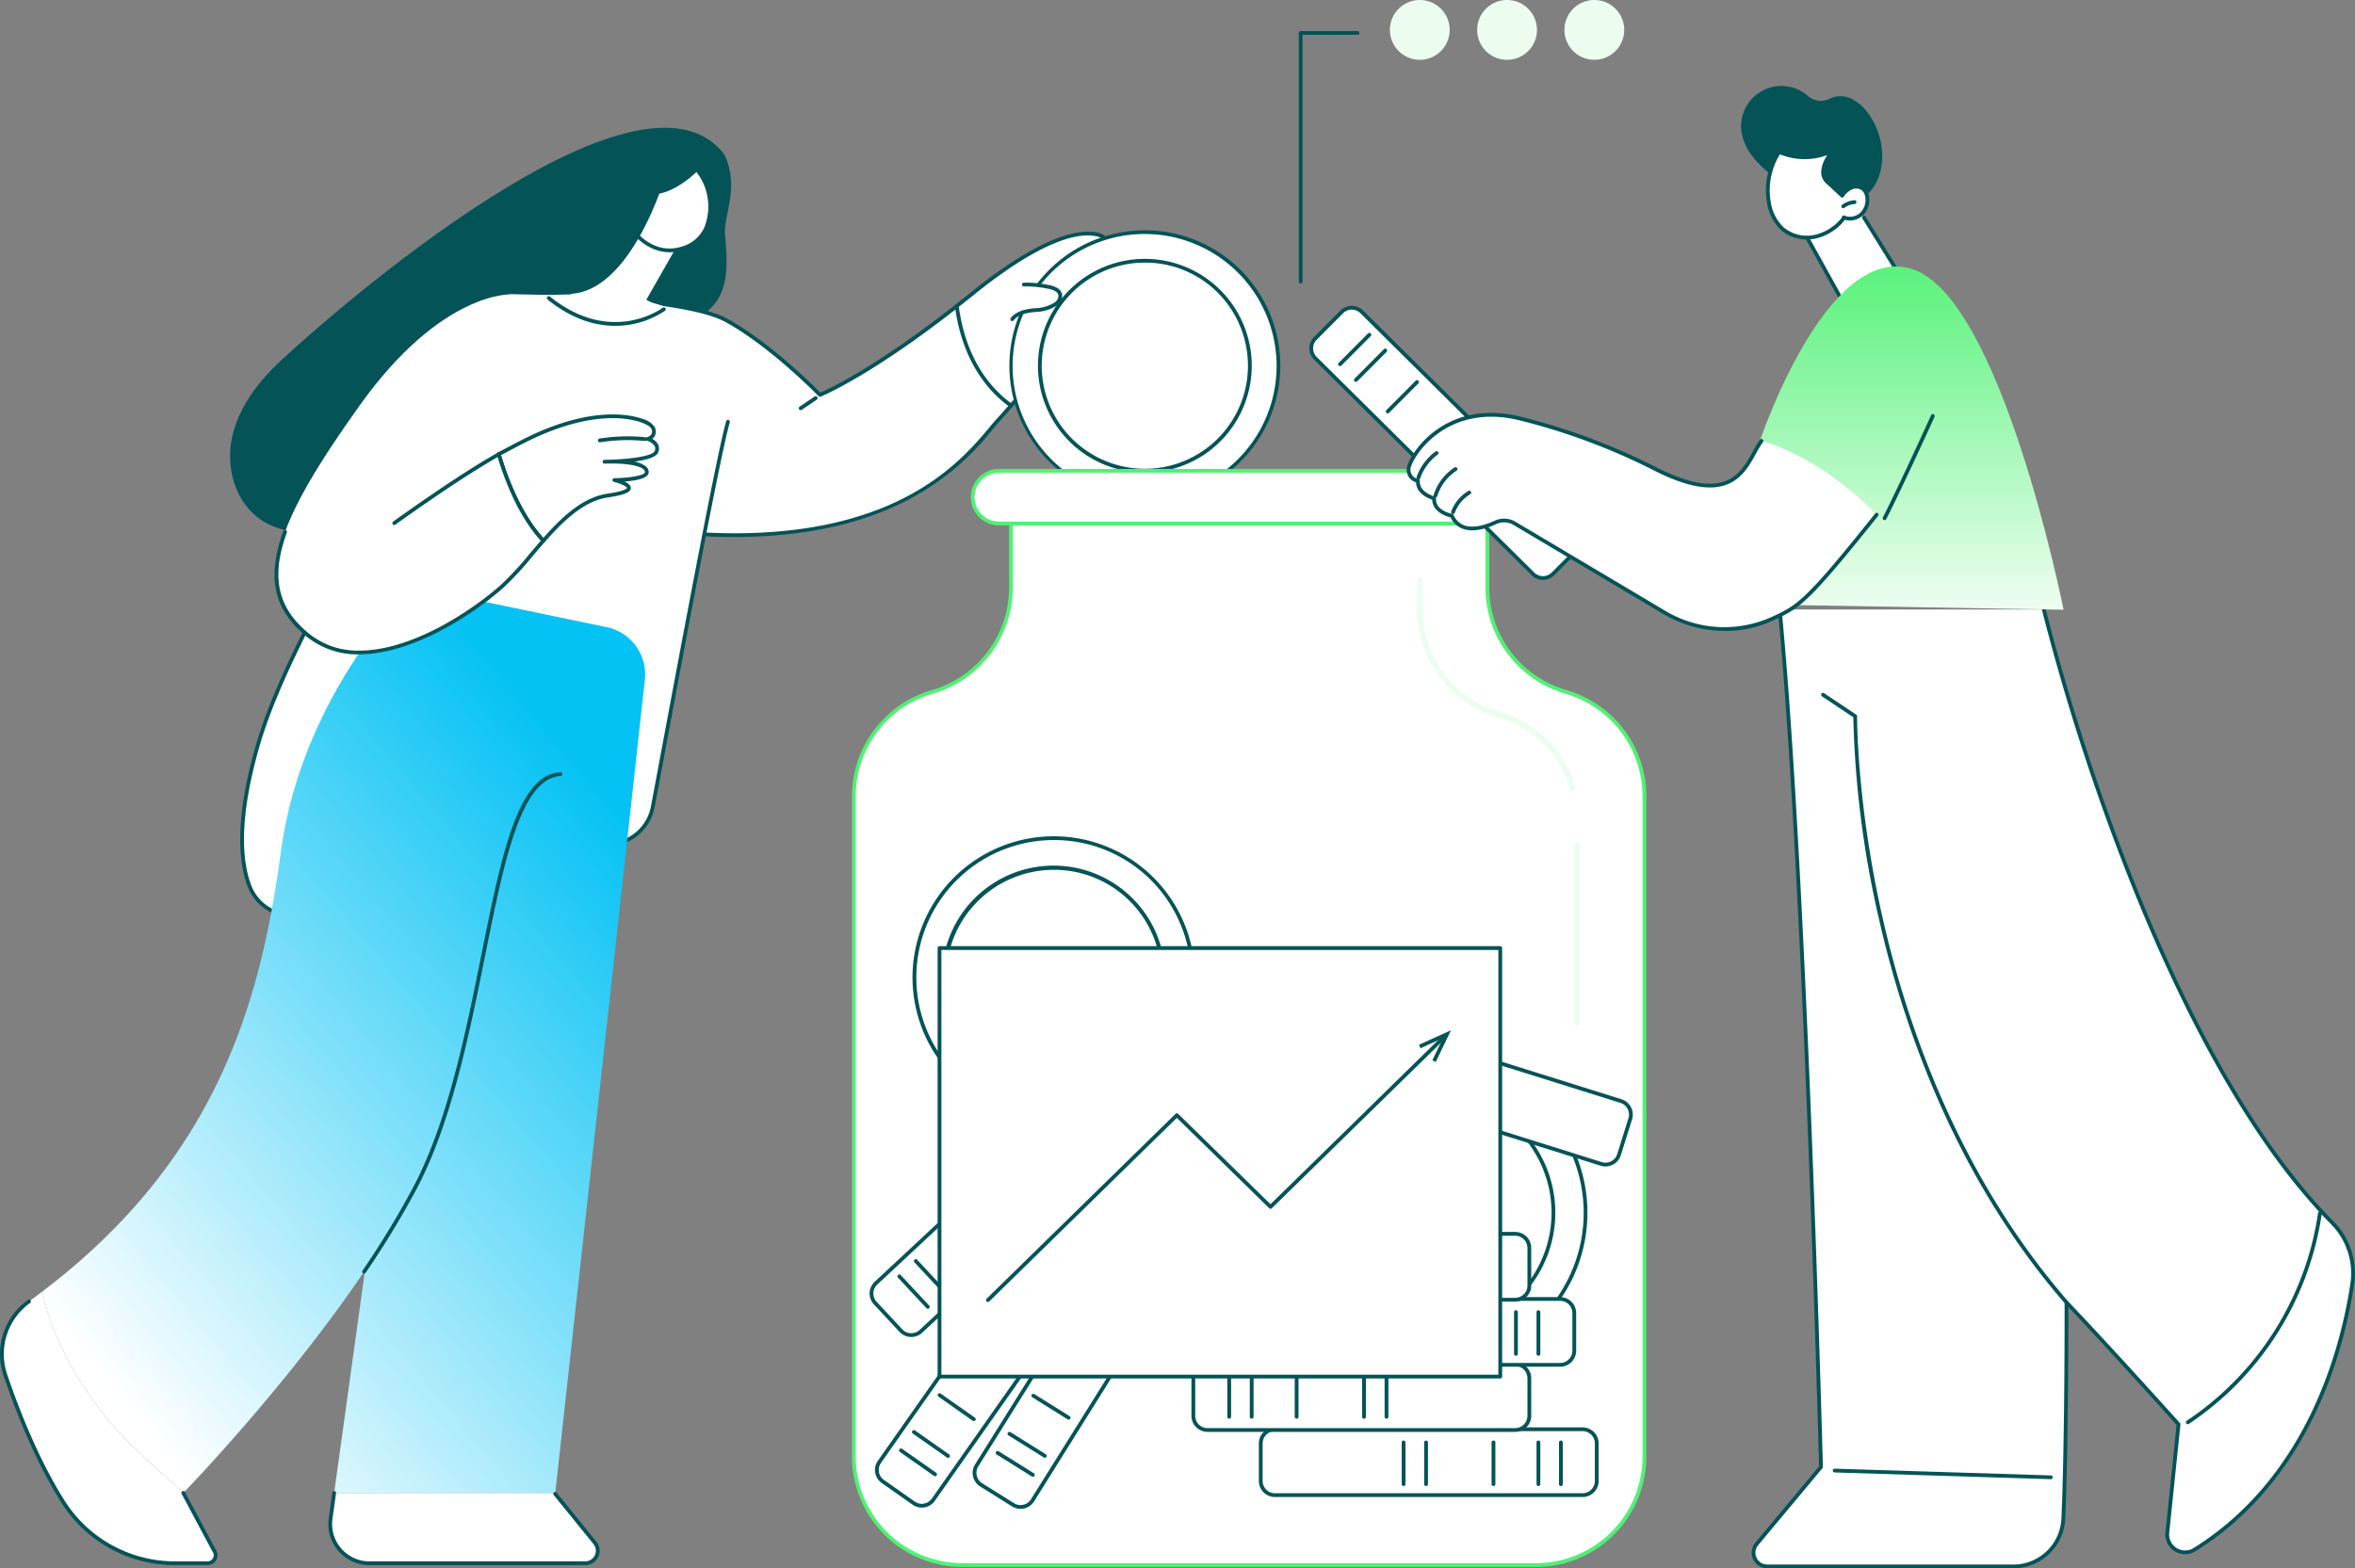 <svg id="Group_1578" data-name="Group 1578" xmlns="http://www.w3.org/2000/svg" xmlns:xlink="http://www.w3.org/1999/xlink" width="523.824" height="348.935" viewBox="0 0 523.824 348.935">
  <rect x="0" y="0" width="523.824" height="348.935" fill="#808080" stroke="none"/>
  <defs>
    <clipPath id="clip-path">
      <rect id="Rectangle_316" data-name="Rectangle 316" width="523.824" height="348.935" fill="none"/>
    </clipPath>
    <linearGradient id="linear-gradient" x1="0.877" y1="0.183" x2="0.241" y2="0.985" gradientUnits="objectBoundingBox">
      <stop offset="0" stop-color="#04c2f4"/>
      <stop offset="1" stop-color="#fff"/>
    </linearGradient>
    <linearGradient id="linear-gradient-2" x1="0.5" x2="0.5" y2="1.108" gradientUnits="objectBoundingBox">
      <stop offset="0" stop-color="#50f174"/>
      <stop offset="1" stop-color="#fff"/>
    </linearGradient>
  </defs>
  <g id="Group_1578-2" data-name="Group 1578" clip-path="url(#clip-path)">
    <path id="Path_6370" data-name="Path 6370" d="M231.839,91.587c1.147,10.859-.543,14.768-5.873,18.317-14.544,9.683-26.541,22.927-41.845,31.672-12.048,6.884-24.635,13.484-38.405,15.649-5.816.915-12.208.895-17.07-2.363-5.768-3.864-7.9-11.6-6.47-18.3s5.838-12.454,10.9-17.173c11.151-10.393,79.695-70.643,98.6-45.818,3.567,7.49-.306,13.556.165,18.018" transform="translate(-70.567 -39.195)" fill="#035357"/>
    <path id="Path_6371" data-name="Path 6371" d="M539.746,125.18c-.881-1.417-8.034-5.978-30.076,11.849-1.162.94-2.289,1.835-3.394,2.7.873,6.683,3.663,16.065,12.062,22.154,5.543-6.338,13.532-15.778,16.379-17.678a4.19,4.19,0,0,0,1.763-5.469c1.965-2.179-.32-4.672-.32-4.672,1.825-4.277-4.59-3.542-4.59-3.542.507-2.441,9.057-3.928,8.176-5.345" transform="translate(-293.452 -71.644)" fill="#fff"/>
    <path id="Path_6372" data-name="Path 6372" d="M517.758,161.734a.42.42,0,0,1-.317-.7c.829-.948,1.712-1.964,2.624-3.015,5.329-6.135,11.37-13.089,13.838-14.736a3.762,3.762,0,0,0,1.624-4.925.422.422,0,0,1,.06-.475c1.681-1.864-.236-4.016-.319-4.107a.421.421,0,0,1-.076-.448,2.016,2.016,0,0,0,.038-2.034c-.792-1.064-3.3-1.028-4.193-.926a.415.415,0,0,1-.359-.135.42.42,0,0,1-.1-.369c.314-1.51,2.808-2.525,5.219-3.506,1.16-.472,2.912-1.185,3.013-1.556a3.947,3.947,0,0,0-2.556-1.24c-3.266-.551-11.1.435-26.9,13.217-1.064.86-2.176,1.746-3.4,2.707a.42.42,0,1,1-.52-.661c1.22-.959,2.329-1.842,3.39-2.7,16.063-12.99,24.167-13.966,27.569-13.393a4.548,4.548,0,0,1,3.129,1.649.789.789,0,0,1,.087.68c-.232.717-1.419,1.23-3.495,2.075-1.568.638-3.616,1.472-4.4,2.347,1.152-.026,3.29.1,4.193,1.306a2.644,2.644,0,0,1,.159,2.622,3.853,3.853,0,0,1,.324,4.824,4.613,4.613,0,0,1-2.018,5.745c-2.374,1.584-8.637,8.795-13.67,14.588-.913,1.051-1.8,2.069-2.626,3.017a.419.419,0,0,1-.317.144" transform="translate(-292.873 -71.071)" fill="#035357"/>
    <path id="Path_6373" data-name="Path 6373" d="M369.678,158.386c-19.852,15.592-30.451,19.765-30.451,19.765s-10.633-11.016-20.844-16.592-47.613-5.774-47.613-5.774-5.041,50.717,41.878,53.361,60.971-19.624,66.055-25.188c.865-.947,1.9-2.119,3.037-3.418-8.4-6.088-11.189-15.47-12.062-22.153" transform="translate(-156.855 -90.298)" fill="#fff"/>
    <path id="Path_6374" data-name="Path 6374" d="M319.583,209.2q-3.675,0-7.52-.216c-13.3-.75-23.728-5.428-30.981-13.905-13.514-15.8-11.316-39.678-11.292-39.917a.421.421,0,0,1,.418-.379h0c1.531.008,37.626.262,47.813,5.826,9.38,5.123,19.221,14.92,20.743,16.463,1.729-.745,12.193-5.541,30.091-19.6a.42.42,0,0,1,.676.276c.872,6.676,3.643,15.888,11.892,21.868a.419.419,0,0,1,.07.617c-1.337,1.529-2.275,2.585-3.043,3.425-.427.468-.925,1.062-1.5,1.75a58.132,58.132,0,0,1-18.635,15.5c-10.525,5.508-23.529,8.287-38.734,8.287M270.6,155.63c-.22,3.115-1.222,24.478,11.128,38.909,7.1,8.293,17.321,12.872,30.386,13.609,42.7,2.4,57.765-15.589,64.2-23.275.582-.7,1.085-1.3,1.525-1.777.7-.771,1.555-1.727,2.73-3.068-7.913-5.94-10.778-14.773-11.761-21.439-19.309,15.085-29.876,19.333-29.981,19.375a.421.421,0,0,1-.457-.1c-.106-.11-10.707-11.034-20.743-16.516-9.447-5.159-43.014-5.676-47.024-5.719" transform="translate(-156.294 -89.718)" fill="#035357"/>
    <path id="Path_6375" data-name="Path 6375" d="M592.14,140.984a29.708,29.708,0,1,1-38.953-15.74,29.708,29.708,0,0,1,38.953,15.74" transform="translate(-310.147 -71.222)" fill="#fff"/>
    <path id="Path_6376" data-name="Path 6376" d="M564.265,182.128A30.128,30.128,0,1,1,576,179.733a30.174,30.174,0,0,1-11.73,2.394m-.045-59.432a29.358,29.358,0,1,0,10.975,2.149,29.231,29.231,0,0,0-10.975-2.149" transform="translate(-309.578 -70.631)" fill="#035357"/>
    <path id="Path_6377" data-name="Path 6377" d="M595.053,152.225a23.356,23.356,0,1,1-30.625-12.374,23.357,23.357,0,0,1,30.625,12.374" transform="translate(-318.907 -79.982)" fill="#fff"/>
    <path id="Path_6378" data-name="Path 6378" d="M573,184.557a23.775,23.775,0,1,1,9.258-1.89,23.812,23.812,0,0,1-9.258,1.89m-.063-46.713a22.936,22.936,0,1,0,21.144,13.975,22.8,22.8,0,0,0-21.144-13.975" transform="translate(-318.318 -79.412)" fill="#035357"/>
    <path id="Path_6379" data-name="Path 6379" d="M597.016,186.88l-1.774-4.178a13.092,13.092,0,0,1-7.1.866l-.183-3.194a11.982,11.982,0,0,0,6.712-.75c2.937-1.247,4.2-3.786,3.2-6.144-.966-2.275-3.176-3-6.765-2.939-4.923.136-8.337-.661-9.865-4.26-1.457-3.434-.122-7.077,3.421-9.313l-1.774-4.179,2.565-1.089,1.7,4.013a11.987,11.987,0,0,1,5.993-.835l.124,3.17a10.863,10.863,0,0,0-5.81.805c-3.186,1.352-3.577,3.765-2.875,5.42.913,2.151,2.9,2.577,7.132,2.539,5-.071,8.064,1.167,9.627,4.849,1.387,3.269.412,7.3-3.552,9.808l1.827,4.3Z" transform="translate(-336.568 -87.93)" fill="#fff"/>
    <path id="Path_6380" data-name="Path 6380" d="M538.206,150.6a24.6,24.6,0,0,1,5.7.571c1,.219,2.147.664,2.375,1.66a2.209,2.209,0,0,1-.984,2.1c-1.38,1.072-3.243,1.2-4.979,1.4s-3.629.6-4.7,1.982Z" transform="translate(-310.464 -87.288)" fill="#fff"/>
    <path id="Path_6381" data-name="Path 6381" d="M535.044,158.145a.42.42,0,0,1-.332-.677c1.178-1.524,3.18-1.939,4.983-2.143l.4-.045a8.534,8.534,0,0,0,4.371-1.269,1.836,1.836,0,0,0,.832-1.669c-.143-.623-.834-1.074-2.056-1.344a24.187,24.187,0,0,0-5.607-.561.42.42,0,0,1-.015-.841,25.181,25.181,0,0,1,5.8.581c1.566.345,2.473,1.01,2.694,1.977a2.618,2.618,0,0,1-1.136,2.521,9.144,9.144,0,0,1-4.8,1.441l-.4.043c-1.628.185-3.426.545-4.412,1.821a.42.42,0,0,1-.333.164" transform="translate(-309.884 -86.709)" fill="#035357"/>
    <path id="Path_6382" data-name="Path 6382" d="M423.092,212.79a.42.42,0,0,1-.236-.768l3.333-2.257a.42.42,0,1,1,.471.7l-3.333,2.257a.421.421,0,0,1-.235.072" transform="translate(-244.993 -121.544)" fill="#035357"/>
    <path id="Path_6383" data-name="Path 6383" d="M208.21,156.194c-23.669-.583-20.665-.433-20.665-.433S140.687,222.2,130.941,256.2c-4.61,16.085-3.914,25.578-1.85,31.132a10.193,10.193,0,0,0,11.8,6.385l70.068-15.789a10.324,10.324,0,0,0,7.879-8.163c3.86-20.516,15.457-81.754,17.727-89.253,2.733-9.026-4.683-23.739-28.353-24.322" transform="translate(-73.899 -90.274)" fill="#fff"/>
    <path id="Path_6384" data-name="Path 6384" d="M138.706,332.877a10.657,10.657,0,0,1-9.965-6.908c-2.682-7.215-2.063-17.778,1.84-31.394,2.967-10.35,9.654-24.721,19.876-42.714a.42.42,0,1,1,.731.416c-10.189,17.935-16.851,32.244-19.8,42.529-3.852,13.441-4.477,23.827-1.859,30.87A9.805,9.805,0,0,0,140.84,331.8l70.068-15.789a9.9,9.9,0,0,0,7.558-7.83c.6-3.2,1.369-7.309,2.243-11.989,4.706-25.207,12.585-67.4,14.507-73.747a.42.42,0,0,1,.8.244c-1.909,6.306-9.782,48.467-14.485,73.658-.874,4.68-1.641,8.787-2.243,11.989a10.739,10.739,0,0,1-8.2,8.5l-70.068,15.789a10.571,10.571,0,0,1-2.319.259" transform="translate(-73.674 -128.762)" fill="#035357"/>
    <path id="Path_6385" data-name="Path 6385" d="M174.809,795.89a8.728,8.728,0,0,0,8.645,9.925h47.99a2.787,2.787,0,0,0,2.164-4.543l-8.845-10.9.023-.21H175.6Z" transform="translate(-101.276 -458.003)" fill="#fff"/>
    <path id="Union_4" data-name="Union 4" d="M7730.274,11838.583l6.858-49.513c-17,25.156-38.542,47.581-40.292,49.392-6.058-5.013-13.711-12.158-17.286-16.668-6.192-7.8-12.164-17.708-14.143-28.053,39.225-29.776,48.6-65.1,53.01-97.765,4.808-35.649,29.384-58.976,29.384-58.976l43.087,8.958a10.745,10.745,0,0,1,8.494,11.7l-19.93,180.927Z" transform="translate(-7655.948 -11506.422)" stroke="rgba(0,0,0,0)" stroke-miterlimit="10" stroke-width="1" fill="url(#linear-gradient)"/>
    <path id="Path_6387" data-name="Path 6387" d="M230.866,805.655h-47.99a9.149,9.149,0,0,1-9.061-10.4l.793-5.726a.42.42,0,1,1,.833.115l-.793,5.725a8.308,8.308,0,0,0,8.229,9.447h47.99a2.366,2.366,0,0,0,1.837-3.858l-8.845-10.9a.42.42,0,1,1,.653-.53l8.845,10.9a3.207,3.207,0,0,1-2.49,5.228" transform="translate(-100.698 -457.423)" fill="#035357"/>
    <path id="Path_6388" data-name="Path 6388" d="M24.2,711.546c-6.19-7.807-12.161-17.707-14.142-28.052-.984.747-1.98,1.491-3,2.231A14.488,14.488,0,0,0,1.784,702.1c2.7,7.972,7.049,19.046,12.817,28.168a29.6,29.6,0,0,0,25.038,13.714h7.123a1.787,1.787,0,0,0,1.417-2.874l-6.812-12.777.117-.121C35.427,723.2,27.773,716.056,24.2,711.546" transform="translate(-0.592 -396.173)" fill="#fff"/>
    <path id="Path_6390" data-name="Path 6390" d="M192.087,520.26a.421.421,0,0,1-.348-.657,199.29,199.29,0,0,0,11.325-18.652c7.651-14.521,11.613-34.212,15.108-51.585,4.5-22.391,8.063-40.077,17.562-40.645a.42.42,0,1,1,.05.839c-8.853.53-12.53,18.808-16.788,39.972-3.506,17.429-7.48,37.182-15.188,51.811a200.191,200.191,0,0,1-11.373,18.732.419.419,0,0,1-.348.185" transform="translate(-111.096 -236.907)" fill="#035357"/>
    <path id="Path_6391" data-name="Path 6391" d="M46.17,746.9H39.047a29.856,29.856,0,0,1-25.393-13.91c-5.837-9.23-10.215-20.461-12.86-28.257A14.84,14.84,0,0,1,6.215,687.88a.42.42,0,1,1,.493.681,14,14,0,0,0-5.117,15.9c2.63,7.753,6.982,18.918,12.775,28.078a29.019,29.019,0,0,0,24.682,13.518H46.17a1.366,1.366,0,0,0,1.084-2.2.449.449,0,0,1-.037-.058L40.4,731.028a.421.421,0,0,1,.742-.4l6.8,12.748A2.207,2.207,0,0,1,46.17,746.9" transform="translate(0 -398.669)" fill="#035357"/>
    <path id="Path_6392" data-name="Path 6392" d="M319.362,117.215l-8.41,14.739,3.9,2.109s-11.95,9.212-26.4-3.16l5.831-.159,13.207-18.161Z" transform="translate(-167.192 -65.256)" fill="#fff"/>
    <path id="Path_6393" data-name="Path 6393" d="M304.553,163.366c-4.265,0-9.452-1.365-15-5.838a.42.42,0,1,1,.528-.654c13.666,11.012,24.951,2.561,25.063,2.474a.42.42,0,1,1,.513.666,19.741,19.741,0,0,1-11.1,3.352" transform="translate(-167.741 -90.875)" fill="#035357"/>
    <path id="Path_6394" data-name="Path 6394" d="M333.527,102.591s4.536,7.022,11.812,4.552,6.283-10.788,5.184-13.617a10.576,10.576,0,0,0-2.288-3.884s-7.407,7.393-12.012,4.306c-.262-.176-2.7,8.642-2.7,8.642" transform="translate(-193.322 -51.959)" fill="#fff"/>
    <path id="Path_6395" data-name="Path 6395" d="M341.707,107.506c-5.635,0-9.073-5.205-9.113-5.267a.421.421,0,0,1-.052-.34c2.41-8.73,2.7-8.839,2.94-8.926a.455.455,0,0,1,.4.046c4.27,2.861,11.409-4.183,11.481-4.255a.42.42,0,0,1,.576-.017,10.911,10.911,0,0,1,2.4,4.046,13.5,13.5,0,0,1-.2,9.6,8.556,8.556,0,0,1-5.24,4.569,9.876,9.876,0,0,1-3.187.545m-8.3-5.57c.712,1.016,4.848,6.39,11.22,4.229a7.744,7.744,0,0,0,4.749-4.128,12.573,12.573,0,0,0,.179-8.938,12.149,12.149,0,0,0-1.913-3.437c-1.457,1.364-7.521,6.639-11.842,4.292-.425,1.1-1.481,4.69-2.392,7.983" transform="translate(-192.743 -51.379)" fill="#035357"/>
    <path id="Path_6396" data-name="Path 6396" d="M318.479,89.642s-8.715,31.621-25.181,27.3l9.863-22.024Z" transform="translate(-170.004 -51.959)" fill="#035357"/>
    <path id="Path_6397" data-name="Path 6397" d="M297,225.4a1.7,1.7,0,0,0,1.225-2.449c-.73-1.806-11.249-6.149-29.317,3.2-1.844.954-3.505,1.83-5,2.636,1.347,4.618,4.465,13.435,9.917,19.258,4.24-4.82,8.858-9.268,14.331-10.063,9.669-1.4,1.466-3.446,1.466-3.446s7.221-.078,7.221-1.74c0-2.209-5.834-2.386-8.311-2.361-.673.023-1.093.027-1.093.027s.426-.021,1.093-.027c2.745-.094,9.776-.5,10.44-2.191C299.8,226.133,297,225.4,297,225.4" transform="translate(-152.969 -127.723)" fill="#fff"/>
    <path id="Path_6398" data-name="Path 6398" d="M273.247,247.881a.419.419,0,0,1-.306-.133c-5.494-5.865-8.632-14.689-10.014-19.427a.42.42,0,0,1,.2-.488c1.559-.837,3.244-1.725,5.01-2.639,15.584-8.066,24.8-5.727,27.259-4.818a4.52,4.52,0,0,1,2.641,1.832,2.2,2.2,0,0,1,.011,1.908,1.988,1.988,0,0,1-.592.671A3.01,3.01,0,0,1,298.75,226a2.137,2.137,0,0,1,.035,1.812c-.416,1.06-2.625,1.68-5.316,2.039a5.517,5.517,0,0,1,2.685,1.153,1.657,1.657,0,0,1,.531,1.206c0,1.388-2.93,1.892-5.382,2.069.787.374,1.437.867,1.407,1.469-.033.66-.661,1.423-5.072,2.063-5.385.783-9.948,5.233-14.076,9.925a.42.42,0,0,1-.309.143Zm-9.418-19.469c1.379,4.64,4.351,12.818,9.412,18.421,4.154-4.682,8.76-9.05,14.277-9.851,4.2-.611,4.352-1.267,4.353-1.274-.013-.282-1.322-.948-2.928-1.348a.42.42,0,0,1,.1-.828c3.561-.039,6.8-.668,6.8-1.32a.836.836,0,0,0-.282-.608c-.88-.872-3.727-1.372-7.605-1.333-.668.023-1.092.027-1.092.027h0a.42.42,0,0,1-.021-.84s.433-.021,1.109-.028c5.721-.2,9.671-.95,10.053-1.924a1.317,1.317,0,0,0,0-1.125,2.912,2.912,0,0,0-1.681-1.161.42.42,0,0,1,.016-.817,1.623,1.623,0,0,0,.976-.685,1.414,1.414,0,0,0-.049-1.2c-.092-.228-.661-.806-2.154-1.358-2.373-.88-11.3-3.131-26.58,4.775-1.649.853-3.228,1.684-4.7,2.472" transform="translate(-152.391 -127.143)" fill="#035357"/>
    <path id="Path_6399" data-name="Path 6399" d="M316.815,232.286a.42.42,0,0,1-.076-.834,39.643,39.643,0,0,1,10.132-.31.42.42,0,0,1-.072.837,38.821,38.821,0,0,0-9.907.3.4.4,0,0,1-.077.007" transform="translate(-183.392 -133.871)" fill="#035357"/>
    <path id="Path_6400" data-name="Path 6400" d="M182.075,199.828l26.008-40.283-9.378-3.767s-15.593-.978-33.95,24.767-24.777,40.581-11.22,51.271,35.851-4.836,42.812-10.948c3.021-2.653,6.049-6.565,9.3-10.26-5.453-5.823-8.57-14.64-9.918-19.258-12.526,6.731-13.654,8.476-13.654,8.476" transform="translate(-84.789 -90.291)" fill="#fff"/>
    <path id="Path_6401" data-name="Path 6401" d="M164.1,284.354a17.946,17.946,0,0,1-11.42-3.729c-7.574-5.972-9.264-13.267-5.48-23.653a.42.42,0,0,1,.79.288c-3.64,9.991-2.032,16.993,5.211,22.7a17.2,17.2,0,0,0,10.939,3.563c11.4,0,24.521-8.513,31.336-14.5a70.248,70.248,0,0,0,6.6-7.127c.784-.924,1.592-1.875,2.41-2.811-5.334-5.863-8.4-14.484-9.756-19.147a.42.42,0,1,1,.807-.235c1.361,4.666,4.446,13.35,9.82,19.088a.42.42,0,0,1,.009.565c-.9,1.021-1.789,2.07-2.65,3.084a70.75,70.75,0,0,1-6.688,7.214c-6.92,6.076-20.251,14.689-31.93,14.691" transform="translate(-84.191 -138.769)" fill="#035357"/>
    <path id="Path_6402" data-name="Path 6402" d="M208.036,255.571a.42.42,0,0,1-.245-.763l.175-.124c9.531-6.8,17.3-11.921,23.106-15.219a.42.42,0,1,1,.415.731c-5.775,3.284-13.525,8.389-23.033,15.173l-.174.125a.421.421,0,0,1-.244.078" transform="translate(-120.34 -138.769)" fill="#035357"/>
    <path id="Path_6403" data-name="Path 6403" d="M592.7,291.361V277.072H486.742v14.289a24.1,24.1,0,0,1-17.473,23.172A24.1,24.1,0,0,0,451.8,337.7v147a24.1,24.1,0,0,0,24.1,24.1h127.65a24.1,24.1,0,0,0,24.1-24.1v-147a24.1,24.1,0,0,0-17.473-23.172A24.1,24.1,0,0,1,592.7,291.361" transform="translate(-261.874 -160.599)" fill="#fff"/>
    <path id="Path_6404" data-name="Path 6404" d="M602.967,508.649H475.316A24.549,24.549,0,0,1,450.8,484.128v-147a24.628,24.628,0,0,1,17.778-23.576,23.782,23.782,0,0,0,17.169-22.767V276.493a.42.42,0,0,1,.42-.42h105.96a.42.42,0,0,1,.42.42v14.289a23.782,23.782,0,0,0,17.168,22.767,24.627,24.627,0,0,1,17.778,23.576v147a24.549,24.549,0,0,1-24.521,24.521M486.582,276.914v13.868A24.626,24.626,0,0,1,468.8,314.358a23.783,23.783,0,0,0-17.169,22.768v147a23.707,23.707,0,0,0,23.68,23.68H602.967a23.707,23.707,0,0,0,23.681-23.68v-147a23.783,23.783,0,0,0-17.168-22.768A24.626,24.626,0,0,1,591.7,290.782V276.914Z" transform="translate(-261.294 -160.02)" fill="#50f174"/>
    <path id="Path_6405" data-name="Path 6405" d="M784.428,353.121a.632.632,0,0,1-.6-.453,23.353,23.353,0,0,0-16.069-15.96,24.837,24.837,0,0,1-17.93-23.778v-6.638a.631.631,0,1,1,1.261,0v6.638A23.57,23.57,0,0,0,768.1,335.5a24.609,24.609,0,0,1,16.933,16.818.631.631,0,0,1-.605.808" transform="translate(-434.621 -177.17)" fill="#ecfdf0"/>
    <path id="Path_6406" data-name="Path 6406" d="M833.586,486.642a.631.631,0,0,1-.631-.63v-39.5a.631.631,0,1,1,1.261,0v39.5a.631.631,0,0,1-.63.63" transform="translate(-482.806 -258.444)" fill="#ecfdf0"/>
    <path id="Path_6407" data-name="Path 6407" d="M631.908,260.912H520.535a5.862,5.862,0,0,1,0-11.724H631.908a5.862,5.862,0,0,1,0,11.724" transform="translate(-298.32 -144.437)" fill="#fff"/>
    <path id="Path_6408" data-name="Path 6408" d="M631.328,260.752H519.955a6.282,6.282,0,0,1,0-12.564H631.328a6.282,6.282,0,1,1,0,12.564M519.955,249.029a5.441,5.441,0,0,0,0,10.883H631.328a5.441,5.441,0,1,0,0-10.883Z" transform="translate(-297.74 -143.857)" fill="#50f174"/>
    <path id="Path_6409" data-name="Path 6409" d="M745.148,606.156a33.415,33.415,0,1,1-21.4-42.135,33.416,33.416,0,0,1,21.4,42.135" transform="translate(-394.124 -325.962)" fill="#fff"/>
    <path id="Path_6410" data-name="Path 6410" d="M712.827,629.068a33.846,33.846,0,1,1,32.13-23.352l-.4-.131.4.131a33.892,33.892,0,0,1-32.13,23.352m-.011-66.851a33.012,33.012,0,1,0,10.216,1.632,33.054,33.054,0,0,0-10.216-1.632" transform="translate(-393.533 -325.391)" fill="#035357"/>
    <path id="Path_6411" data-name="Path 6411" d="M748.21,613.793a26.271,26.271,0,1,1-16.822-33.127,26.271,26.271,0,0,1,16.822,33.127" transform="translate(-403.978 -335.815)" fill="#fff"/>
    <path id="Path_6412" data-name="Path 6412" d="M722.644,631.76a26.694,26.694,0,1,1,25.393-18.411l-.4-.13.4.13a26.74,26.74,0,0,1-25.393,18.411m.038-52.547a25.863,25.863,0,1,0,8,1.278,25.9,25.9,0,0,0-8-1.278" transform="translate(-403.405 -335.242)" fill="#035357"/>
    <path id="Path_6413" data-name="Path 6413" d="M733.26,633.281l1.584-4.854a14.724,14.724,0,0,1-6.662-4.515l2.2-2.843a13.479,13.479,0,0,0,6.246,4.326c3.412,1.114,6.362-.1,7.256-2.843.863-2.643-.478-4.889-3.563-7.492-4.275-3.523-6.581-6.722-5.216-10.9,1.3-3.989,5.126-6.091,9.784-5.368l1.584-4.854,2.979.973-1.522,4.661a13.49,13.49,0,0,1,5.7,3.722l-2.238,2.78a12.219,12.219,0,0,0-5.522-3.611c-3.7-1.208-5.815.548-6.443,2.47-.816,2.5.554,4.329,4.17,7.424,4.291,3.635,5.975,6.95,4.578,11.227-1.239,3.8-5.044,6.49-10.261,5.691l-1.631,5Z" transform="translate(-422.076 -344.262)" fill="#fff"/>
    <path id="Path_6414" data-name="Path 6414" d="M735.708,634.11a.406.406,0,0,1-.13-.021l-3.027-.988a.42.42,0,0,1-.269-.53l1.458-4.466a14.942,14.942,0,0,1-6.475-4.523.42.42,0,0,1,.006-.507l2.2-2.843a.42.42,0,0,1,.33-.163h0a.42.42,0,0,1,.33.16,13.011,13.011,0,0,0,6.047,4.186,6.293,6.293,0,0,0,4.287.032,4.086,4.086,0,0,0,2.439-2.606c.753-2.307-.242-4.347-3.435-7.04-3.7-3.051-6.915-6.542-5.344-11.355,1.333-4.086,5.189-6.3,9.893-5.7l1.475-4.519a.421.421,0,0,1,.53-.269l2.979.972a.42.42,0,0,1,.269.53l-1.4,4.279a13.782,13.782,0,0,1,5.489,3.7.42.42,0,0,1,.013.542l-2.238,2.78a.421.421,0,0,1-.315.157.415.415,0,0,1-.324-.138,11.765,11.765,0,0,0-5.341-3.494c-3.466-1.131-5.351.479-5.913,2.2-.687,2.1.258,3.734,4.044,6.974,4.676,3.96,6.084,7.452,4.7,11.676-1.155,3.538-4.794,6.725-10.37,6.026l-1.523,4.664a.42.42,0,0,1-.4.29m-2.5-1.678,2.228.727,1.5-4.6a.423.423,0,0,1,.463-.285c5.284.807,8.729-2.132,9.8-5.406,1.272-3.9-.017-7.02-4.451-10.775-3.638-3.114-5.208-5.086-4.3-7.875.736-2.257,3.179-3.979,6.973-2.74a12.506,12.506,0,0,1,5.37,3.367l1.706-2.119a13.317,13.317,0,0,0-5.29-3.344.42.42,0,0,1-.256-.525l1.391-4.262-2.18-.712-1.454,4.455a.423.423,0,0,1-.464.285c-4.432-.686-8.087,1.308-9.32,5.084-1.336,4.093,1.066,7.137,5.084,10.448,3.458,2.917,4.562,5.292,3.7,7.947a4.967,4.967,0,0,1-2.928,3.126,7.112,7.112,0,0,1-4.859-.015,13.937,13.937,0,0,1-6.1-4.052l-1.683,2.171a14.817,14.817,0,0,0,6.269,4.117.42.42,0,0,1,.262.528Z" transform="translate(-421.497 -343.683)" fill="#035357"/>
    <path id="Path_6415" data-name="Path 6415" d="M738.689,771.13H670.248a3.148,3.148,0,0,1-3.148-3.148v-8.358a3.148,3.148,0,0,1,3.148-3.148h68.441a3.148,3.148,0,0,1,3.148,3.148v8.358a3.148,3.148,0,0,1-3.148,3.148" transform="translate(-386.671 -438.476)" fill="#fff"/>
    <path id="Path_6416" data-name="Path 6416" d="M738.11,770.97H669.669A3.573,3.573,0,0,1,666.1,767.4v-8.358a3.573,3.573,0,0,1,3.569-3.568H738.11a3.573,3.573,0,0,1,3.569,3.568V767.4a3.573,3.573,0,0,1-3.569,3.568m-68.441-14.654a2.731,2.731,0,0,0-2.728,2.728V767.4a2.731,2.731,0,0,0,2.728,2.728H738.11a2.731,2.731,0,0,0,2.728-2.728v-8.358a2.731,2.731,0,0,0-2.728-2.728Z" transform="translate(-386.092 -437.896)" fill="#035357"/>
    <path id="Path_6417" data-name="Path 6417" d="M825.329,772.569a.42.42,0,0,1-.42-.42v-9.281a.42.42,0,0,1,.841,0v9.281a.42.42,0,0,1-.42.42" transform="translate(-478.142 -441.937)" fill="#035357"/>
    <path id="Path_6418" data-name="Path 6418" d="M813.441,772.569a.42.42,0,0,1-.42-.42v-9.281a.42.42,0,0,1,.841,0v9.281a.42.42,0,0,1-.42.42" transform="translate(-471.251 -441.937)" fill="#035357"/>
    <path id="Path_6419" data-name="Path 6419" d="M789.662,772.569a.42.42,0,0,1-.42-.42v-9.281a.42.42,0,0,1,.841,0v9.281a.42.42,0,0,1-.42.42" transform="translate(-457.468 -441.937)" fill="#035357"/>
    <path id="Path_6420" data-name="Path 6420" d="M753.994,772.569a.42.42,0,0,1-.42-.42v-9.281a.42.42,0,0,1,.841,0v9.281a.42.42,0,0,1-.42.42" transform="translate(-436.794 -441.937)" fill="#035357"/>
    <path id="Path_6421" data-name="Path 6421" d="M742.105,772.569a.42.42,0,0,1-.42-.42v-9.281a.42.42,0,0,1,.841,0v9.281a.42.42,0,0,1-.42.42" transform="translate(-429.903 -441.937)" fill="#035357"/>
    <path id="Path_6422" data-name="Path 6422" d="M634.58,722h68.441a3.148,3.148,0,0,1,3.148,3.148V733.5a3.148,3.148,0,0,1-3.148,3.148H634.58a3.148,3.148,0,0,1-3.148-3.148v-8.358A3.148,3.148,0,0,1,634.58,722" transform="translate(-365.997 -418.491)" fill="#fff"/>
    <path id="Path_6423" data-name="Path 6423" d="M702.442,736.492H634a3.572,3.572,0,0,1-3.568-3.569v-8.358A3.572,3.572,0,0,1,634,721h68.441a3.573,3.573,0,0,1,3.569,3.568v8.358a3.573,3.573,0,0,1-3.569,3.569M634,721.838a2.731,2.731,0,0,0-2.727,2.728v8.358A2.731,2.731,0,0,0,634,735.651h68.441a2.731,2.731,0,0,0,2.728-2.728v-8.358a2.731,2.731,0,0,0-2.728-2.728Z" transform="translate(-365.418 -417.912)" fill="#035357"/>
    <path id="Path_6424" data-name="Path 6424" d="M649.832,736.928a.42.42,0,0,1-.42-.42v-9.281a.42.42,0,0,1,.841,0v9.281a.42.42,0,0,1-.42.42" transform="translate(-376.419 -421.279)" fill="#035357"/>
    <path id="Path_6425" data-name="Path 6425" d="M661.721,736.928a.42.42,0,0,1-.42-.42v-9.281a.42.42,0,0,1,.841,0v9.281a.42.42,0,0,1-.42.42" transform="translate(-383.31 -421.279)" fill="#035357"/>
    <path id="Path_6426" data-name="Path 6426" d="M685.5,736.928a.42.42,0,0,1-.42-.42v-9.281a.42.42,0,0,1,.841,0v9.281a.42.42,0,0,1-.42.42" transform="translate(-397.093 -421.279)" fill="#035357"/>
    <path id="Path_6427" data-name="Path 6427" d="M721.167,736.928a.42.42,0,0,1-.42-.42v-9.281a.42.42,0,0,1,.841,0v9.281a.42.42,0,0,1-.42.42" transform="translate(-417.767 -421.279)" fill="#035357"/>
    <path id="Path_6428" data-name="Path 6428" d="M733.057,736.928a.42.42,0,0,1-.42-.42v-9.281a.42.42,0,0,1,.841,0v9.281a.42.42,0,0,1-.42.42" transform="translate(-424.658 -421.279)" fill="#035357"/>
    <path id="Path_6429" data-name="Path 6429" d="M726.8,702.172H658.359a3.148,3.148,0,0,1-3.148-3.148v-8.358a3.148,3.148,0,0,1,3.148-3.148H726.8a3.148,3.148,0,0,1,3.148,3.148v8.358a3.148,3.148,0,0,1-3.148,3.148" transform="translate(-379.78 -398.506)" fill="#fff"/>
    <path id="Path_6430" data-name="Path 6430" d="M726.22,702.013H657.78a3.573,3.573,0,0,1-3.568-3.568v-8.358a3.572,3.572,0,0,1,3.568-3.568h68.44a3.573,3.573,0,0,1,3.569,3.568v8.358a3.573,3.573,0,0,1-3.569,3.568m-68.44-14.654a2.73,2.73,0,0,0-2.728,2.727v8.358a2.731,2.731,0,0,0,2.728,2.728h68.44a2.731,2.731,0,0,0,2.728-2.728v-8.358a2.731,2.731,0,0,0-2.728-2.727Z" transform="translate(-379.2 -397.927)" fill="#035357"/>
    <path id="Path_6431" data-name="Path 6431" d="M813.441,703.612a.42.42,0,0,1-.42-.42V693.91a.42.42,0,1,1,.841,0v9.281a.42.42,0,0,1-.42.42" transform="translate(-471.251 -401.968)" fill="#035357"/>
    <path id="Path_6432" data-name="Path 6432" d="M801.552,703.612a.42.42,0,0,1-.42-.42V693.91a.42.42,0,1,1,.841,0v9.281a.42.42,0,0,1-.42.42" transform="translate(-464.36 -401.968)" fill="#035357"/>
    <path id="Path_6433" data-name="Path 6433" d="M777.773,703.612a.42.42,0,0,1-.42-.42V693.91a.42.42,0,0,1,.841,0v9.281a.42.42,0,0,1-.42.42" transform="translate(-450.577 -401.968)" fill="#035357"/>
    <path id="Path_6434" data-name="Path 6434" d="M742.105,703.612a.42.42,0,0,1-.42-.42V693.91a.42.42,0,0,1,.841,0v9.281a.42.42,0,0,1-.42.42" transform="translate(-429.903 -401.968)" fill="#035357"/>
    <path id="Path_6435" data-name="Path 6435" d="M730.216,703.612a.42.42,0,0,1-.42-.42V693.91a.42.42,0,0,1,.841,0v9.281a.42.42,0,0,1-.42.42" transform="translate(-423.012 -401.968)" fill="#035357"/>
    <path id="Path_6436" data-name="Path 6436" d="M634.58,653.039h68.441a3.148,3.148,0,0,1,3.148,3.148v8.358a3.148,3.148,0,0,1-3.148,3.148H634.58a3.148,3.148,0,0,1-3.148-3.148v-8.358a3.148,3.148,0,0,1,3.148-3.148" transform="translate(-365.997 -378.521)" fill="#fff"/>
    <path id="Path_6437" data-name="Path 6437" d="M702.442,667.534H634a3.572,3.572,0,0,1-3.568-3.569v-8.358A3.572,3.572,0,0,1,634,652.039h68.441a3.573,3.573,0,0,1,3.569,3.568v8.358a3.573,3.573,0,0,1-3.569,3.569M634,652.88a2.731,2.731,0,0,0-2.727,2.728v8.358A2.731,2.731,0,0,0,634,666.694h68.441a2.731,2.731,0,0,0,2.728-2.728v-8.358a2.731,2.731,0,0,0-2.728-2.728Z" transform="translate(-365.418 -377.941)" fill="#035357"/>
    <path id="Path_6438" data-name="Path 6438" d="M649.832,667.971a.42.42,0,0,1-.42-.42v-9.281a.42.42,0,0,1,.841,0v9.281a.42.42,0,0,1-.42.42" transform="translate(-376.419 -381.309)" fill="#035357"/>
    <path id="Path_6439" data-name="Path 6439" d="M661.721,667.971a.42.42,0,0,1-.42-.42v-9.281a.42.42,0,1,1,.841,0v9.281a.42.42,0,0,1-.42.42" transform="translate(-383.31 -381.309)" fill="#035357"/>
    <path id="Path_6440" data-name="Path 6440" d="M685.5,667.971a.42.42,0,0,1-.42-.42v-9.281a.42.42,0,1,1,.841,0v9.281a.42.42,0,0,1-.42.42" transform="translate(-397.093 -381.309)" fill="#035357"/>
    <path id="Path_6441" data-name="Path 6441" d="M721.167,667.971a.42.42,0,0,1-.42-.42v-9.281a.42.42,0,1,1,.841,0v9.281a.42.42,0,0,1-.42.42" transform="translate(-417.767 -381.309)" fill="#035357"/>
    <path id="Path_6442" data-name="Path 6442" d="M733.057,667.971a.42.42,0,0,1-.42-.42v-9.281a.42.42,0,1,1,.841,0v9.281a.42.42,0,0,1-.42.42" transform="translate(-424.658 -381.309)" fill="#035357"/>
    <path id="Path_6443" data-name="Path 6443" d="M516.138,693.542l36.29-58.028a3.148,3.148,0,0,1,4.338-1l7.087,4.431a3.147,3.147,0,0,1,1,4.339l-36.289,58.027a3.148,3.148,0,0,1-4.339,1l-7.086-4.432a3.148,3.148,0,0,1-1-4.339" transform="translate(-298.891 -367.506)" fill="#fff"/>
    <path id="Path_6444" data-name="Path 6444" d="M525.308,702.63a3.547,3.547,0,0,1-1.885-.544l-7.086-4.432a3.573,3.573,0,0,1-1.133-4.918l36.289-58.027a3.569,3.569,0,0,1,4.918-1.134l7.086,4.432a3.569,3.569,0,0,1,1.133,4.918l-36.29,58.027a3.579,3.579,0,0,1-3.033,1.678m29.215-68.756a2.728,2.728,0,0,0-2.317,1.281l-36.289,58.027a2.728,2.728,0,0,0,.866,3.76l7.087,4.432a2.728,2.728,0,0,0,3.759-.867l36.289-58.027a2.728,2.728,0,0,0-.866-3.759l-7.087-4.432a2.714,2.714,0,0,0-1.442-.414M515.56,692.959h0Z" transform="translate(-298.313 -366.923)" fill="#035357"/>
    <path id="Path_6445" data-name="Path 6445" d="M535.106,773.692a.418.418,0,0,1-.222-.064l-7.869-4.921a.421.421,0,0,1,.446-.713l7.868,4.921a.42.42,0,0,1-.223.777" transform="translate(-305.359 -445.115)" fill="#035357"/>
    <path id="Path_6446" data-name="Path 6446" d="M541.411,763.612a.419.419,0,0,1-.222-.064l-7.869-4.921a.42.42,0,0,1,.446-.713l7.869,4.921a.42.42,0,0,1-.223.777" transform="translate(-309.013 -439.272)" fill="#035357"/>
    <path id="Path_6447" data-name="Path 6447" d="M554.018,743.451a.418.418,0,0,1-.222-.064l-7.869-4.921a.421.421,0,0,1,.446-.713l7.868,4.921a.42.42,0,0,1-.223.777" transform="translate(-316.321 -427.587)" fill="#035357"/>
    <path id="Path_6448" data-name="Path 6448" d="M572.93,713.21a.418.418,0,0,1-.222-.064l-7.869-4.921a.42.42,0,0,1,.446-.713l7.869,4.921a.42.42,0,0,1-.223.777" transform="translate(-327.283 -410.058)" fill="#035357"/>
    <path id="Path_6449" data-name="Path 6449" d="M579.235,703.13a.418.418,0,0,1-.222-.064l-7.869-4.921a.42.42,0,0,1,.446-.713l7.869,4.921a.42.42,0,0,1-.223.777" transform="translate(-330.937 -404.215)" fill="#035357"/>
    <path id="Path_6450" data-name="Path 6450" d="M464.555,694.631l39.349-56a3.148,3.148,0,0,1,4.386-.766l6.839,4.805a3.148,3.148,0,0,1,.766,4.386l-39.35,56a3.148,3.148,0,0,1-4.386.766l-6.838-4.806a3.148,3.148,0,0,1-.766-4.386" transform="translate(-268.938 -369.395)" fill="#fff"/>
    <path id="Path_6451" data-name="Path 6451" d="M473.384,704.239a3.544,3.544,0,0,1-2.045-.649l-6.838-4.805a3.574,3.574,0,0,1-.868-4.972l39.35-56a3.574,3.574,0,0,1,4.972-.868l6.838,4.806a3.573,3.573,0,0,1,.868,4.972l-39.35,56a3.544,3.544,0,0,1-2.306,1.464,3.619,3.619,0,0,1-.621.054m-9.063-9.943a2.731,2.731,0,0,0,.663,3.8l6.839,4.806a2.728,2.728,0,0,0,3.8-.664l39.349-56a2.731,2.731,0,0,0-.663-3.8l-6.838-4.806a2.73,2.73,0,0,0-3.8.664Z" transform="translate(-268.361 -368.818)" fill="#035357"/>
    <path id="Path_6452" data-name="Path 6452" d="M483.719,772.806a.419.419,0,0,1-.241-.076l-7.594-5.336a.421.421,0,0,1,.484-.688l7.594,5.336a.42.42,0,0,1-.242.764" transform="translate(-275.733 -444.361)" fill="#035357"/>
    <path id="Path_6453" data-name="Path 6453" d="M490.554,763.078a.419.419,0,0,1-.241-.076l-7.594-5.336a.421.421,0,0,1,.484-.688l7.594,5.336a.42.42,0,0,1-.242.764" transform="translate(-279.695 -438.723)" fill="#035357"/>
    <path id="Path_6454" data-name="Path 6454" d="M504.224,743.623a.419.419,0,0,1-.241-.076l-7.594-5.336a.421.421,0,1,1,.484-.688l7.594,5.337a.42.42,0,0,1-.242.764" transform="translate(-287.619 -427.446)" fill="#035357"/>
    <path id="Path_6455" data-name="Path 6455" d="M524.731,714.44a.419.419,0,0,1-.241-.076l-7.594-5.336a.421.421,0,1,1,.484-.688l7.594,5.336a.42.42,0,0,1-.242.764" transform="translate(-299.505 -410.531)" fill="#035357"/>
    <path id="Path_6456" data-name="Path 6456" d="M531.567,704.712a.418.418,0,0,1-.241-.077l-7.594-5.336a.421.421,0,0,1,.484-.688l7.594,5.336a.42.42,0,0,1-.242.764" transform="translate(-303.467 -404.892)" fill="#035357"/>
    <path id="Path_6457" data-name="Path 6457" d="M543.368,462.494a30.991,30.991,0,1,1-40.635-16.419,30.99,30.99,0,0,1,40.635,16.419" transform="translate(-280.449 -257.126)" fill="#fff"/>
    <path id="Path_6458" data-name="Path 6458" d="M514.314,505.444a31.41,31.41,0,1,1,12.229-2.5,31.459,31.459,0,0,1-12.229,2.5m-.084-61.981a30.57,30.57,0,1,0,28.182,18.627,30.405,30.405,0,0,0-28.182-18.627" transform="translate(-279.88 -256.557)" fill="#035357"/>
    <path id="Path_6459" data-name="Path 6459" d="M546.407,474.22a24.365,24.365,0,1,1-31.948-12.909,24.365,24.365,0,0,1,31.948,12.909" transform="translate(-289.588 -266.264)" fill="#fff"/>
    <path id="Path_6460" data-name="Path 6460" d="M523.392,507.968a24.84,24.84,0,1,1,9.681-1.983,24.752,24.752,0,0,1-9.681,1.983m-.035-48.743a23.945,23.945,0,1,0,22.074,14.589,23.811,23.811,0,0,0-22.074-14.589" transform="translate(-288.998 -265.693)" fill="#035357"/>
    <path id="Path_6461" data-name="Path 6461" d="M548.454,510.371l-1.85-4.359a13.659,13.659,0,0,1-7.41.9L539,503.584a12.5,12.5,0,0,0,7-.782c3.064-1.3,4.384-3.949,3.34-6.409-1.007-2.374-3.313-3.127-7.057-3.066-5.135.142-8.7-.689-10.291-4.444-1.521-3.582-.128-7.383,3.569-9.715l-1.851-4.36,2.676-1.135,1.777,4.186a12.514,12.514,0,0,1,6.252-.871l.13,3.307a11.331,11.331,0,0,0-6.061.84c-3.323,1.41-3.732,3.927-3,5.654.953,2.244,3.025,2.689,7.44,2.649,5.215-.074,8.412,1.218,10.043,5.059,1.447,3.41.429,7.612-3.706,10.232l1.905,4.489Z" transform="translate(-308.011 -274.555)" fill="#fff"/>
    <path id="Path_6462" data-name="Path 6462" d="M569.546,508.723l47.848,48.936a3.148,3.148,0,0,1-.05,4.452l-5.976,5.843a3.148,3.148,0,0,1-4.452-.05l-47.849-48.935a3.148,3.148,0,0,1,.05-4.452l5.976-5.843a3.148,3.148,0,0,1,4.452.05" transform="translate(-323.533 -294.322)" fill="#fff"/>
    <path id="Path_6463" data-name="Path 6463" d="M608.589,568.695h-.041a3.543,3.543,0,0,1-2.511-1.074l-47.849-48.935a3.569,3.569,0,0,1,.057-5.047l5.976-5.843a3.574,3.574,0,0,1,5.047.057l47.848,48.936a3.568,3.568,0,0,1-.056,5.046l-5.976,5.843a3.544,3.544,0,0,1-2.494,1.017m-41.874-61.074a2.718,2.718,0,0,0-1.907.776l-5.976,5.843a2.729,2.729,0,0,0-.044,3.858l47.849,48.935a2.71,2.71,0,0,0,1.919.821h.031a2.709,2.709,0,0,0,1.906-.777l5.976-5.844a2.728,2.728,0,0,0,.044-3.857L568.666,508.44a2.721,2.721,0,0,0-1.951-.819" transform="translate(-322.953 -293.745)" fill="#035357"/>
    <path id="Path_6464" data-name="Path 6464" d="M572.743,528.637a.42.42,0,0,1-.294-.721l6.636-6.488a.42.42,0,1,1,.588.6l-6.636,6.489a.419.419,0,0,1-.294.12" transform="translate(-331.735 -302.166)" fill="#035357"/>
    <path id="Path_6465" data-name="Path 6465" d="M581.056,537.137a.42.42,0,0,1-.294-.721l6.636-6.489a.42.42,0,1,1,.588.6l-6.636,6.489a.419.419,0,0,1-.294.12" transform="translate(-336.554 -307.093)" fill="#035357"/>
    <path id="Path_6466" data-name="Path 6466" d="M597.68,554.139a.42.42,0,0,1-.294-.721l6.636-6.488a.42.42,0,1,1,.588.6l-6.636,6.489a.419.419,0,0,1-.294.12" transform="translate(-346.19 -316.948)" fill="#035357"/>
    <path id="Path_6467" data-name="Path 6467" d="M622.615,579.642a.42.42,0,0,1-.294-.721l6.636-6.488a.42.42,0,1,1,.588.6l-6.636,6.489a.419.419,0,0,1-.294.12" transform="translate(-360.643 -331.73)" fill="#035357"/>
    <path id="Path_6468" data-name="Path 6468" d="M630.927,588.143a.42.42,0,0,1-.294-.721l6.636-6.488a.42.42,0,1,1,.588.6l-6.636,6.489a.419.419,0,0,1-.294.12" transform="translate(-365.461 -336.657)" fill="#035357"/>
    <path id="Path_6469" data-name="Path 6469" d="M656.077,568.43l-47.863-48.921a3.149,3.149,0,0,1,.049-4.452l5.974-5.845a3.148,3.148,0,0,1,4.452.048l47.863,48.921a3.147,3.147,0,0,1-.049,4.452l-5.974,5.845a3.148,3.148,0,0,1-4.452-.049" transform="translate(-352.018 -294.634)" fill="#fff"/>
    <path id="Path_6470" data-name="Path 6470" d="M657.751,569.217h-.04a3.548,3.548,0,0,1-2.512-1.073l-47.863-48.921a3.573,3.573,0,0,1,.056-5.047l5.974-5.845a3.568,3.568,0,0,1,5.047.056l47.863,48.921a3.568,3.568,0,0,1-.056,5.047l-5.974,5.845a3.545,3.545,0,0,1-2.495,1.018m-41.891-61.062a2.708,2.708,0,0,0-1.907.778l-5.974,5.845a2.731,2.731,0,0,0-.042,3.858L655.8,567.556a2.727,2.727,0,0,0,3.857.042l5.974-5.845a2.731,2.731,0,0,0,.042-3.858l-47.863-48.921a2.712,2.712,0,0,0-1.92-.82Z" transform="translate(-351.442 -294.054)" fill="#035357"/>
    <path id="Path_6471" data-name="Path 6471" d="M718.849,629.936a.42.42,0,0,1-.294-.721l6.634-6.49a.42.42,0,1,1,.588.6l-6.634,6.491a.419.419,0,0,1-.294.12" transform="translate(-416.423 -360.881)" fill="#035357"/>
    <path id="Path_6472" data-name="Path 6472" d="M710.534,621.438a.42.42,0,0,1-.294-.721l6.634-6.49a.42.42,0,1,1,.588.6l-6.634,6.491a.419.419,0,0,1-.294.12" transform="translate(-411.603 -355.955)" fill="#035357"/>
    <path id="Path_6473" data-name="Path 6473" d="M693.9,604.441a.42.42,0,0,1-.294-.721l6.634-6.49a.42.42,0,1,1,.588.6l-6.634,6.491a.419.419,0,0,1-.294.12" transform="translate(-401.964 -346.103)" fill="#035357"/>
    <path id="Path_6474" data-name="Path 6474" d="M668.961,578.946a.42.42,0,0,1-.294-.721l6.634-6.49a.42.42,0,1,1,.588.6l-6.634,6.49a.419.419,0,0,1-.294.12" transform="translate(-387.507 -331.325)" fill="#035357"/>
    <path id="Path_6475" data-name="Path 6475" d="M660.647,570.447a.42.42,0,0,1-.294-.721l6.634-6.49a.42.42,0,1,1,.588.6l-6.634,6.491a.419.419,0,0,1-.294.12" transform="translate(-382.687 -326.399)" fill="#035357"/>
    <path id="Path_6476" data-name="Path 6476" d="M693.286,533.848l65.3,20.486a3.148,3.148,0,0,1,2.062,3.946l-2.5,7.975a3.148,3.148,0,0,1-3.946,2.061L688.9,547.83a3.148,3.148,0,0,1-2.061-3.946l2.5-7.975a3.148,3.148,0,0,1,3.946-2.062" transform="translate(-398.028 -309.35)" fill="#fff"/>
    <path id="Path_6477" data-name="Path 6477" d="M754.564,568.3a3.545,3.545,0,0,1-1.066-.164l-65.3-20.485a3.573,3.573,0,0,1-2.337-4.474l2.5-7.975a3.571,3.571,0,0,1,4.473-2.337l65.3,20.486a3.568,3.568,0,0,1,2.336,4.473l-2.5,7.974a3.575,3.575,0,0,1-3.407,2.5m-62.8-34.758a2.733,2.733,0,0,0-2.6,1.912l-2.5,7.975a2.73,2.73,0,0,0,1.786,3.419l65.3,20.486a2.731,2.731,0,0,0,3.419-1.786l2.5-7.975a2.727,2.727,0,0,0-1.786-3.419l-65.3-20.486a2.712,2.712,0,0,0-.814-.125" transform="translate(-397.449 -308.77)" fill="#035357"/>
    <path id="Path_6478" data-name="Path 6478" d="M704.413,551.727a.421.421,0,0,1-.4-.546l2.778-8.856a.42.42,0,0,1,.8.251l-2.778,8.856a.42.42,0,0,1-.4.294" transform="translate(-408.055 -314.177)" fill="#035357"/>
    <path id="Path_6479" data-name="Path 6479" d="M715.757,555.285a.421.421,0,0,1-.4-.546l2.778-8.856a.42.42,0,0,1,.8.251l-2.778,8.856a.42.42,0,0,1-.4.294" transform="translate(-414.631 -316.239)" fill="#035357"/>
    <path id="Path_6480" data-name="Path 6480" d="M738.446,562.4a.421.421,0,0,1-.4-.546L740.823,553a.42.42,0,0,1,.8.251l-2.778,8.856a.42.42,0,0,1-.4.294" transform="translate(-427.782 -320.365)" fill="#035357"/>
    <path id="Path_6481" data-name="Path 6481" d="M772.478,573.078a.427.427,0,0,1-.126-.019.421.421,0,0,1-.275-.527l2.778-8.855a.42.42,0,1,1,.8.252l-2.778,8.856a.42.42,0,0,1-.4.294" transform="translate(-447.508 -326.553)" fill="#035357"/>
    <path id="Path_6482" data-name="Path 6482" d="M783.821,576.636a.427.427,0,0,1-.126-.019.421.421,0,0,1-.275-.527l2.778-8.855a.42.42,0,1,1,.8.252l-2.778,8.855a.42.42,0,0,1-.4.294" transform="translate(-454.083 -328.615)" fill="#035357"/>
    <path id="Path_6483" data-name="Path 6483" d="M462.128,613.61l50.053-46.678a3.148,3.148,0,0,1,4.449.155l5.7,6.113a3.149,3.149,0,0,1-.156,4.45l-50.053,46.678a3.148,3.148,0,0,1-4.45-.155l-5.7-6.112a3.148,3.148,0,0,1,.155-4.45" transform="translate(-267.283 -328.12)" fill="#fff"/>
    <path id="Path_6484" data-name="Path 6484" d="M469.4,625.011a3.56,3.56,0,0,1-2.611-1.133l-5.7-6.113a3.568,3.568,0,0,1,.177-5.043l50.053-46.678a3.567,3.567,0,0,1,5.044.176l5.7,6.112a3.568,3.568,0,0,1-.176,5.044L471.83,624.055a3.557,3.557,0,0,1-2.432.957m44.349-59.085a2.709,2.709,0,0,0-1.858.733l-50.053,46.678a2.728,2.728,0,0,0-.135,3.855l5.7,6.113a2.731,2.731,0,0,0,3.856.134l50.053-46.678a2.728,2.728,0,0,0,.134-3.856l-5.7-6.112a2.711,2.711,0,0,0-1.9-.866l-.1,0m-52.2,47.1h0Z" transform="translate(-266.703 -327.541)" fill="#035357"/>
    <path id="Path_6485" data-name="Path 6485" d="M481.625,682.179a.418.418,0,0,1-.307-.134l-6.33-6.788a.42.42,0,1,1,.615-.573l6.33,6.787a.42.42,0,0,1-.307.707" transform="translate(-275.251 -390.99)" fill="#035357"/>
    <path id="Path_6486" data-name="Path 6486" d="M490.32,674.07a.418.418,0,0,1-.307-.134l-6.33-6.788a.42.42,0,0,1,.615-.573l6.33,6.788a.421.421,0,0,1-.308.707" transform="translate(-280.291 -386.29)" fill="#035357"/>
    <path id="Path_6487" data-name="Path 6487" d="M507.71,657.853a.419.419,0,0,1-.308-.134l-6.33-6.788a.42.42,0,0,1,.615-.573l6.33,6.787a.42.42,0,0,1-.307.707" transform="translate(-290.371 -376.89)" fill="#035357"/>
    <path id="Path_6488" data-name="Path 6488" d="M533.8,633.526a.418.418,0,0,1-.307-.134l-6.33-6.788a.42.42,0,1,1,.615-.573l6.33,6.787a.421.421,0,0,1-.308.707" transform="translate(-305.491 -362.789)" fill="#035357"/>
    <path id="Path_6489" data-name="Path 6489" d="M542.489,625.418a.42.42,0,0,1-.308-.134l-6.329-6.788a.42.42,0,1,1,.615-.573l6.329,6.787a.42.42,0,0,1-.307.707" transform="translate(-310.531 -358.089)" fill="#035357"/>
    <rect id="Rectangle_315" data-name="Rectangle 315" width="124.729" height="95.347" transform="translate(208.973 210.933)" fill="#fff"/>
    <path id="Path_6490" data-name="Path 6490" d="M621.267,596.966H496.537a.42.42,0,0,1-.42-.42V501.2a.42.42,0,0,1,.42-.42H621.267a.42.42,0,0,1,.42.42v95.347a.42.42,0,0,1-.42.42m-124.309-.841H620.846V501.62H496.958Z" transform="translate(-287.564 -290.267)" fill="#035357"/>
    <path id="Path_6491" data-name="Path 6491" d="M522.158,607.465a.42.42,0,0,1-.294-.721l42.025-41.138a.42.42,0,0,1,.588,0l20.538,20.105,38.144-37.339a.42.42,0,1,1,.588.6L585.31,586.6a.42.42,0,0,1-.588,0l-20.539-20.105-41.731,40.85a.419.419,0,0,1-.294.12" transform="translate(-302.415 -317.784)" fill="#035357"/>
    <path id="Path_6492" data-name="Path 6492" d="M754.551,552.348l-.759-.364,2.381-4.966-5.015,2.274-.347-.766,7.119-3.228Z" transform="translate(-435.192 -316.071)" fill="#035357"/>
    <path id="Path_6493" data-name="Path 6493" d="M705.043,163.787l48.406,47.981a3.125,3.125,0,0,1,.014,4.428l-5.874,5.9a3.145,3.145,0,0,1-4.439.014l-48.406-47.981a3.125,3.125,0,0,1-.014-4.428l5.874-5.9a3.144,3.144,0,0,1,4.439-.014" transform="translate(-402.158 -94.408)" fill="#fff"/>
    <path id="Path_6494" data-name="Path 6494" d="M744.784,222.858a3.554,3.554,0,0,1-2.509-1.03l-48.406-47.981a3.546,3.546,0,0,1-.016-5.023l5.873-5.9a3.569,3.569,0,0,1,5.033-.016l48.406,47.981a3.546,3.546,0,0,1,.016,5.023l-5.874,5.9a3.55,3.55,0,0,1-2.524,1.046m-42.533-60.137a2.715,2.715,0,0,0-1.929.8l-5.873,5.9a2.7,2.7,0,0,0,.012,3.833l48.406,47.981a2.728,2.728,0,0,0,3.845-.013l5.874-5.9a2.706,2.706,0,0,0-.013-3.833l-48.406-47.981a2.716,2.716,0,0,0-1.917-.787" transform="translate(-401.579 -93.831)" fill="#035357"/>
    <path id="Path_6495" data-name="Path 6495" d="M708.469,183.585a.42.42,0,0,1-.3-.717l6.522-6.548a.421.421,0,1,1,.6.594l-6.522,6.548a.42.42,0,0,1-.3.124" transform="translate(-410.406 -102.129)" fill="#035357"/>
    <path id="Path_6496" data-name="Path 6496" d="M716.877,191.92a.42.42,0,0,1-.3-.717l6.523-6.548a.42.42,0,0,1,.6.594l-6.523,6.548a.42.42,0,0,1-.3.124" transform="translate(-415.28 -106.96)" fill="#035357"/>
    <path id="Path_6497" data-name="Path 6497" d="M733.7,208.59a.42.42,0,0,1-.3-.717l6.522-6.548a.421.421,0,1,1,.6.594l-6.522,6.548a.419.419,0,0,1-.3.124" transform="translate(-425.028 -116.622)" fill="#035357"/>
    <path id="Path_6498" data-name="Path 6498" d="M758.922,233.595a.42.42,0,0,1-.3-.717l6.522-6.548a.421.421,0,1,1,.6.594l-6.522,6.548a.42.42,0,0,1-.3.124" transform="translate(-439.65 -131.116)" fill="#035357"/>
    <path id="Path_6499" data-name="Path 6499" d="M767.33,241.93a.42.42,0,0,1-.3-.717l6.523-6.548a.42.42,0,1,1,.6.594l-6.523,6.548a.42.42,0,0,1-.3.124" transform="translate(-444.524 -135.947)" fill="#035357"/>
    <path id="Path_6500" data-name="Path 6500" d="M952.631,62.09A16.169,16.169,0,0,0,949.439,51.5a9.787,9.787,0,0,0-3.635-3.122,5.547,5.547,0,0,0-4.687-.084l-.043.022a4.348,4.348,0,0,1-4.885-.515,8.9,8.9,0,0,0-2.967-1.762,8.965,8.965,0,0,0-11.928,8.908c.2,3.793,2.777,7.061,5.685,9.513a27.734,27.734,0,0,0,9.932,5.462,22.559,22.559,0,0,0,9.185.794,5.305,5.305,0,0,0,3.46-1.267,9.381,9.381,0,0,0,2.09-3.086,12.747,12.747,0,0,0,.987-4.274" transform="translate(-534.002 -26.404)" fill="#035357"/>
    <path id="Path_6501" data-name="Path 6501" d="M965.134,110.938l10.785,17.4-13.49,5.55L951.67,113.61Z" transform="translate(-551.617 -64.303)" fill="#fff"/>
    <path id="Path_6502" data-name="Path 6502" d="M952.294,94.608a3.711,3.711,0,0,0,3.9-.676,4.381,4.381,0,0,0,1.326-3.79,2.9,2.9,0,0,0-.916-1.872,2.6,2.6,0,0,0-2.608-.282,4.872,4.872,0,0,0-2.047,1.786s-.791-.754-3.267-3.034c-2.8-2.58,1.259-6.963,1.259-6.963a14.356,14.356,0,0,1-12,.27,15.691,15.691,0,0,0-2.309,11.159,10.129,10.129,0,0,0,3.026,5.946,8.51,8.51,0,0,0,7.3,1.758,11.223,11.223,0,0,0,6.384-4.161Z" transform="translate(-542.192 -46.241)" fill="#fff"/>
    <path id="Path_6503" data-name="Path 6503" d="M943.531,98.943a8.727,8.727,0,0,1-5.731-2.055,10.62,10.62,0,0,1-3.162-6.19,16.1,16.1,0,0,1,2.372-11.461.42.42,0,0,1,.517-.156,14.018,14.018,0,0,0,11.66-.267.42.42,0,0,1,.481.669c-.022.024-2.217,2.425-2.13,4.564a2.483,2.483,0,0,0,.847,1.8c1.587,1.462,2.488,2.3,2.928,2.714a4.928,4.928,0,0,1,1.941-1.545,3.008,3.008,0,0,1,3.036.347,3.318,3.318,0,0,1,1.065,2.141,4.79,4.79,0,0,1-1.461,4.157,4.207,4.207,0,0,1-3.92.907,11.53,11.53,0,0,1-6.513,4.169,9.336,9.336,0,0,1-1.929.2m-6.005-18.952a15.265,15.265,0,0,0-2.06,10.564,9.793,9.793,0,0,0,2.889,5.7,8.1,8.1,0,0,0,6.931,1.663,10.681,10.681,0,0,0,6.009-3.845.415.415,0,0,1,.035-.217.422.422,0,0,1,.555-.211,3.293,3.293,0,0,0,3.444-.6,3.939,3.939,0,0,0,1.191-3.422,2.485,2.485,0,0,0-.769-1.6,2.19,2.19,0,0,0-2.179-.216,4.442,4.442,0,0,0-1.862,1.639.42.42,0,0,1-.3.177.425.425,0,0,1-.332-.114c-.007-.007-.818-.779-3.261-3.029a3.332,3.332,0,0,1-1.119-2.391,7.029,7.029,0,0,1,1.386-3.919,14.556,14.556,0,0,1-10.556-.169" transform="translate(-541.611 -45.661)" fill="#035357"/>
    <path id="Path_6504" data-name="Path 6504" d="M974.745,107.756a.421.421,0,0,1-.254-.756,5.223,5.223,0,0,1,2.737-1.029.42.42,0,1,1,.061.838,4.372,4.372,0,0,0-2.291.861.414.414,0,0,1-.253.085" transform="translate(-564.748 -61.424)" fill="#035357"/>
    <path id="Path_6505" data-name="Path 6505" d="M992.73,126.286a.421.421,0,0,1-.358-.2l-7.011-11.307a.42.42,0,0,1,.714-.443l7.012,11.307a.42.42,0,0,1-.357.642" transform="translate(-571.108 -66.158)" fill="#035357"/>
    <path id="Path_6506" data-name="Path 6506" d="M962.932,138.782a.42.42,0,0,1-.368-.217l-7.1-12.806a.42.42,0,1,1,.736-.407l7.1,12.807a.42.42,0,0,1-.367.624" transform="translate(-553.786 -72.532)" fill="#035357"/>
    <path id="Path_6507" data-name="Path 6507" d="M935.3,73.62a.417.417,0,0,1-.23-.069,7.572,7.572,0,0,1-3.2-4.572.42.42,0,1,1,.818-.19,6.729,6.729,0,0,0,2.839,4.06.42.42,0,0,1-.231.772" transform="translate(-540.136 -39.684)" fill="#035357"/>
    <path id="Path_6508" data-name="Path 6508" d="M992.415,322.579s22.672,94.486,64.161,136.449a15.94,15.94,0,0,1,4.451,13.61c-2.186,14.361-9.667,43.215-35.067,59.109a3.979,3.979,0,0,1-6.073-3.769l2.494-24.109s-15.788-17.58-24.927-27.12c0,0,.07,30.474-.7,48.089a11.151,11.151,0,0,1-11.15,10.654H930.9a3.05,3.05,0,0,1-2.35-5l14.3-17.132s-3.3-131.393-9.147-190.778Z" transform="translate(-537.801 -186.977)" fill="#fff"/>
    <path id="Path_6509" data-name="Path 6509" d="M985.02,533.5h-54.7a3.47,3.47,0,0,1-2.673-5.691l14.2-17.011c-.141-5.294-3.623-134.151-9.307-191.922a.42.42,0,0,1,.837-.082c5.778,58.721,9.281,190.813,9.315,192.141a.418.418,0,0,1-.1.28l-14.3,17.133a2.629,2.629,0,0,0,2.027,4.312h54.7a10.711,10.711,0,0,0,10.73-10.252c.766-17.4.706-47.765.7-48.069a.42.42,0,0,1,.724-.292c9.04,9.436,24.779,26.954,24.937,27.13a.423.423,0,0,1,.105.324l-2.494,24.109a3.559,3.559,0,0,0,5.433,3.369c24.928-15.6,32.55-43.545,34.874-58.816a15.6,15.6,0,0,0-4.334-13.251c-21.484-21.73-37.816-57.732-47.734-84.108a498.93,498.93,0,0,1-16.538-52.538.42.42,0,0,1,.818-.2,497.984,497.984,0,0,0,16.511,52.448c9.888,26.3,26.163,62.181,47.541,83.8a16.445,16.445,0,0,1,4.568,13.969c-2.346,15.413-10.047,43.625-35.259,59.4a4.4,4.4,0,0,1-6.715-4.168l2.476-23.923c-1.465-1.629-15.391-17.1-24.069-26.213,0,5.522-.021,31.473-.707,47.057A11.55,11.55,0,0,1,985.02,533.5" transform="translate(-537.223 -184.56)" fill="#035357"/>
    <path id="Path_6510" data-name="Path 6510" d="M1018.2,502.759a.417.417,0,0,1-.317-.145c-24.708-28.461-36.2-62.477-41.485-86a220.92,220.92,0,0,1-5.614-44.46l-6.967-4.656a.42.42,0,1,1,.467-.7l7.154,4.78a.421.421,0,0,1,.187.354c0,.188-.113,19.124,5.6,44.519,5.268,23.423,16.708,57.29,41.295,85.612a.42.42,0,0,1-.317.7" transform="translate(-558.55 -212.566)" fill="#035357"/>
    <path id="Path_6511" data-name="Path 6511" d="M1018.278,779.674h-.013l-48.072-1.5a.421.421,0,0,1-.407-.433.428.428,0,0,1,.433-.407l48.072,1.5a.42.42,0,0,1-.013.841" transform="translate(-562.117 -450.568)" fill="#035357"/>
    <path id="Path_6512" data-name="Path 6512" d="M1157.055,688.539a.42.42,0,0,1-.232-.771,67.274,67.274,0,0,0,29.2-46.194.42.42,0,0,1,.833.117,68.13,68.13,0,0,1-29.566,46.779.423.423,0,0,1-.231.069" transform="translate(-670.42 -371.665)" fill="#035357"/>
    <path id="Path_6513" data-name="Path 6513" d="M998.723,217.411l-58.9-1.017L936.363,186.9l-5.211-6.979s14.586-43.751,33.529-38.429c20.115,5.652,34.042,75.917,34.042,75.917" transform="translate(-539.724 -81.754)" fill="url(#linear-gradient-2)"/>
    <path id="Path_6514" data-name="Path 6514" d="M849.432,241.759s-11.478,14.283-16.363,18.7a26.266,26.266,0,0,1-30.994,2.957l-33.163-19.717a4.548,4.548,0,0,0-4.226-.241c-2.811,1.3-7.788,2.829-9.74-1.474,0,0-4.169-.771-3.926-3.862,0,0-3.848-1.006-3.6-3.884a2.533,2.533,0,0,1-2.09-2.669c.117-2.3,8.328-15.434,25.4-11.2,9.02,2.235,19.856,6.712,28.615,10.781,20.108,9.341,20.818-.72,24.472-5.811,0,0,12.54,2.966,25.609,16.427" transform="translate(-432.014 -127.245)" fill="#fff"/>
    <path id="Path_6515" data-name="Path 6515" d="M815.116,267.044A27.1,27.1,0,0,1,801.28,263.2l-33.163-19.718a4.116,4.116,0,0,0-3.834-.221c-2.1.971-5.1,1.943-7.491,1.055a4.886,4.886,0,0,1-2.716-2.541c-1.536-.345-4.028-1.529-4.066-3.923-.939-.317-3.566-1.419-3.6-3.867a2.887,2.887,0,0,1-2.077-3.017c.071-1.4,2.238-5.4,6.3-8.42,3.636-2.7,9.893-5.439,19.056-3.168A142.658,142.658,0,0,1,798.967,230.2c16.009,8.41,19.515,2.064,22.334-3.033a25.326,25.326,0,0,1,1.6-2.654.42.42,0,1,1,.679.5,24.948,24.948,0,0,0-1.547,2.565c-2.837,5.133-6.722,12.163-23.46,3.371a141.708,141.708,0,0,0-29.089-10.745c-8.845-2.19-14.862.436-18.352,3.027-4.064,3.016-5.912,6.793-5.963,7.788a2.092,2.092,0,0,0,1.74,2.234.42.42,0,0,1,.349.451c-.216,2.487,3.251,3.432,3.286,3.442a.421.421,0,0,1,.313.439c-.21,2.674,3.429,3.386,3.584,3.415a.421.421,0,0,1,.306.24,4.131,4.131,0,0,0,2.335,2.3c2.122.787,4.894-.125,6.845-1.029a4.954,4.954,0,0,1,4.618.261l33.163,19.717a25.519,25.519,0,0,0,23.581,1.543c5.917-2.693,7.507-3.418,23.233-23.1a.42.42,0,0,1,.657.525c-15.851,19.836-17.48,20.578-23.542,23.337a25.363,25.363,0,0,1-10.524,2.262" transform="translate(-431.434 -126.669)" fill="#035357"/>
    <path id="Path_6516" data-name="Path 6516" d="M768.255,264.919a.42.42,0,0,1-.394-.565,8.906,8.906,0,0,1,3.8-4.573.42.42,0,0,1,.43.723,8.063,8.063,0,0,0-3.439,4.14.42.42,0,0,1-.394.275" transform="translate(-445.06 -150.542)" fill="#035357"/>
    <path id="Path_6517" data-name="Path 6517" d="M758.947,254.007a.42.42,0,0,1-.4-.544,11.408,11.408,0,0,1,4.649-6.133.42.42,0,1,1,.456.706,10.557,10.557,0,0,0-4.3,5.674.42.42,0,0,1-.4.3" transform="translate(-439.665 -143.321)" fill="#035357"/>
    <path id="Path_6518" data-name="Path 6518" d="M749.916,245.1a.412.412,0,0,1-.139-.024.419.419,0,0,1-.257-.536,12.122,12.122,0,0,1,4.2-5.677.42.42,0,0,1,.5.676,11.277,11.277,0,0,0-3.9,5.279.42.42,0,0,1-.4.281" transform="translate(-434.43 -138.402)" fill="#035357"/>
    <path id="Path_6519" data-name="Path 6519" d="M996.61,242.756a.42.42,0,0,1-.375-.611c4.029-7.935,10.656-22.587,10.722-22.734a.42.42,0,1,1,.766.346c-.066.147-6.7,14.817-10.738,22.769a.421.421,0,0,1-.375.23" transform="translate(-577.421 -127.034)" fill="#035357"/>
    <path id="Path_6520" data-name="Path 6520" d="M827.787,6.652a6.651,6.651,0,1,1,6.651,6.652,6.651,6.651,0,0,1-6.651-6.652" transform="translate(-479.81)" fill="#ecfdf0"/>
    <path id="Path_6521" data-name="Path 6521" d="M781.612,6.652a6.651,6.651,0,1,1,6.651,6.652,6.651,6.651,0,0,1-6.651-6.652" transform="translate(-453.046)" fill="#ecfdf0"/>
    <path id="Path_6522" data-name="Path 6522" d="M735.437,6.652a6.651,6.651,0,1,1,6.652,6.652,6.651,6.651,0,0,1-6.652-6.652" transform="translate(-426.281)" fill="#ecfdf0"/>
    <path id="Path_6523" data-name="Path 6523" d="M687.641,72.6a.42.42,0,0,1-.42-.42V16.871a.42.42,0,0,1,.42-.42h12.653a.42.42,0,1,1,0,.841H688.062V72.184a.42.42,0,0,1-.42.42" transform="translate(-398.334 -9.535)" fill="#035357"/>
  </g>
</svg>
